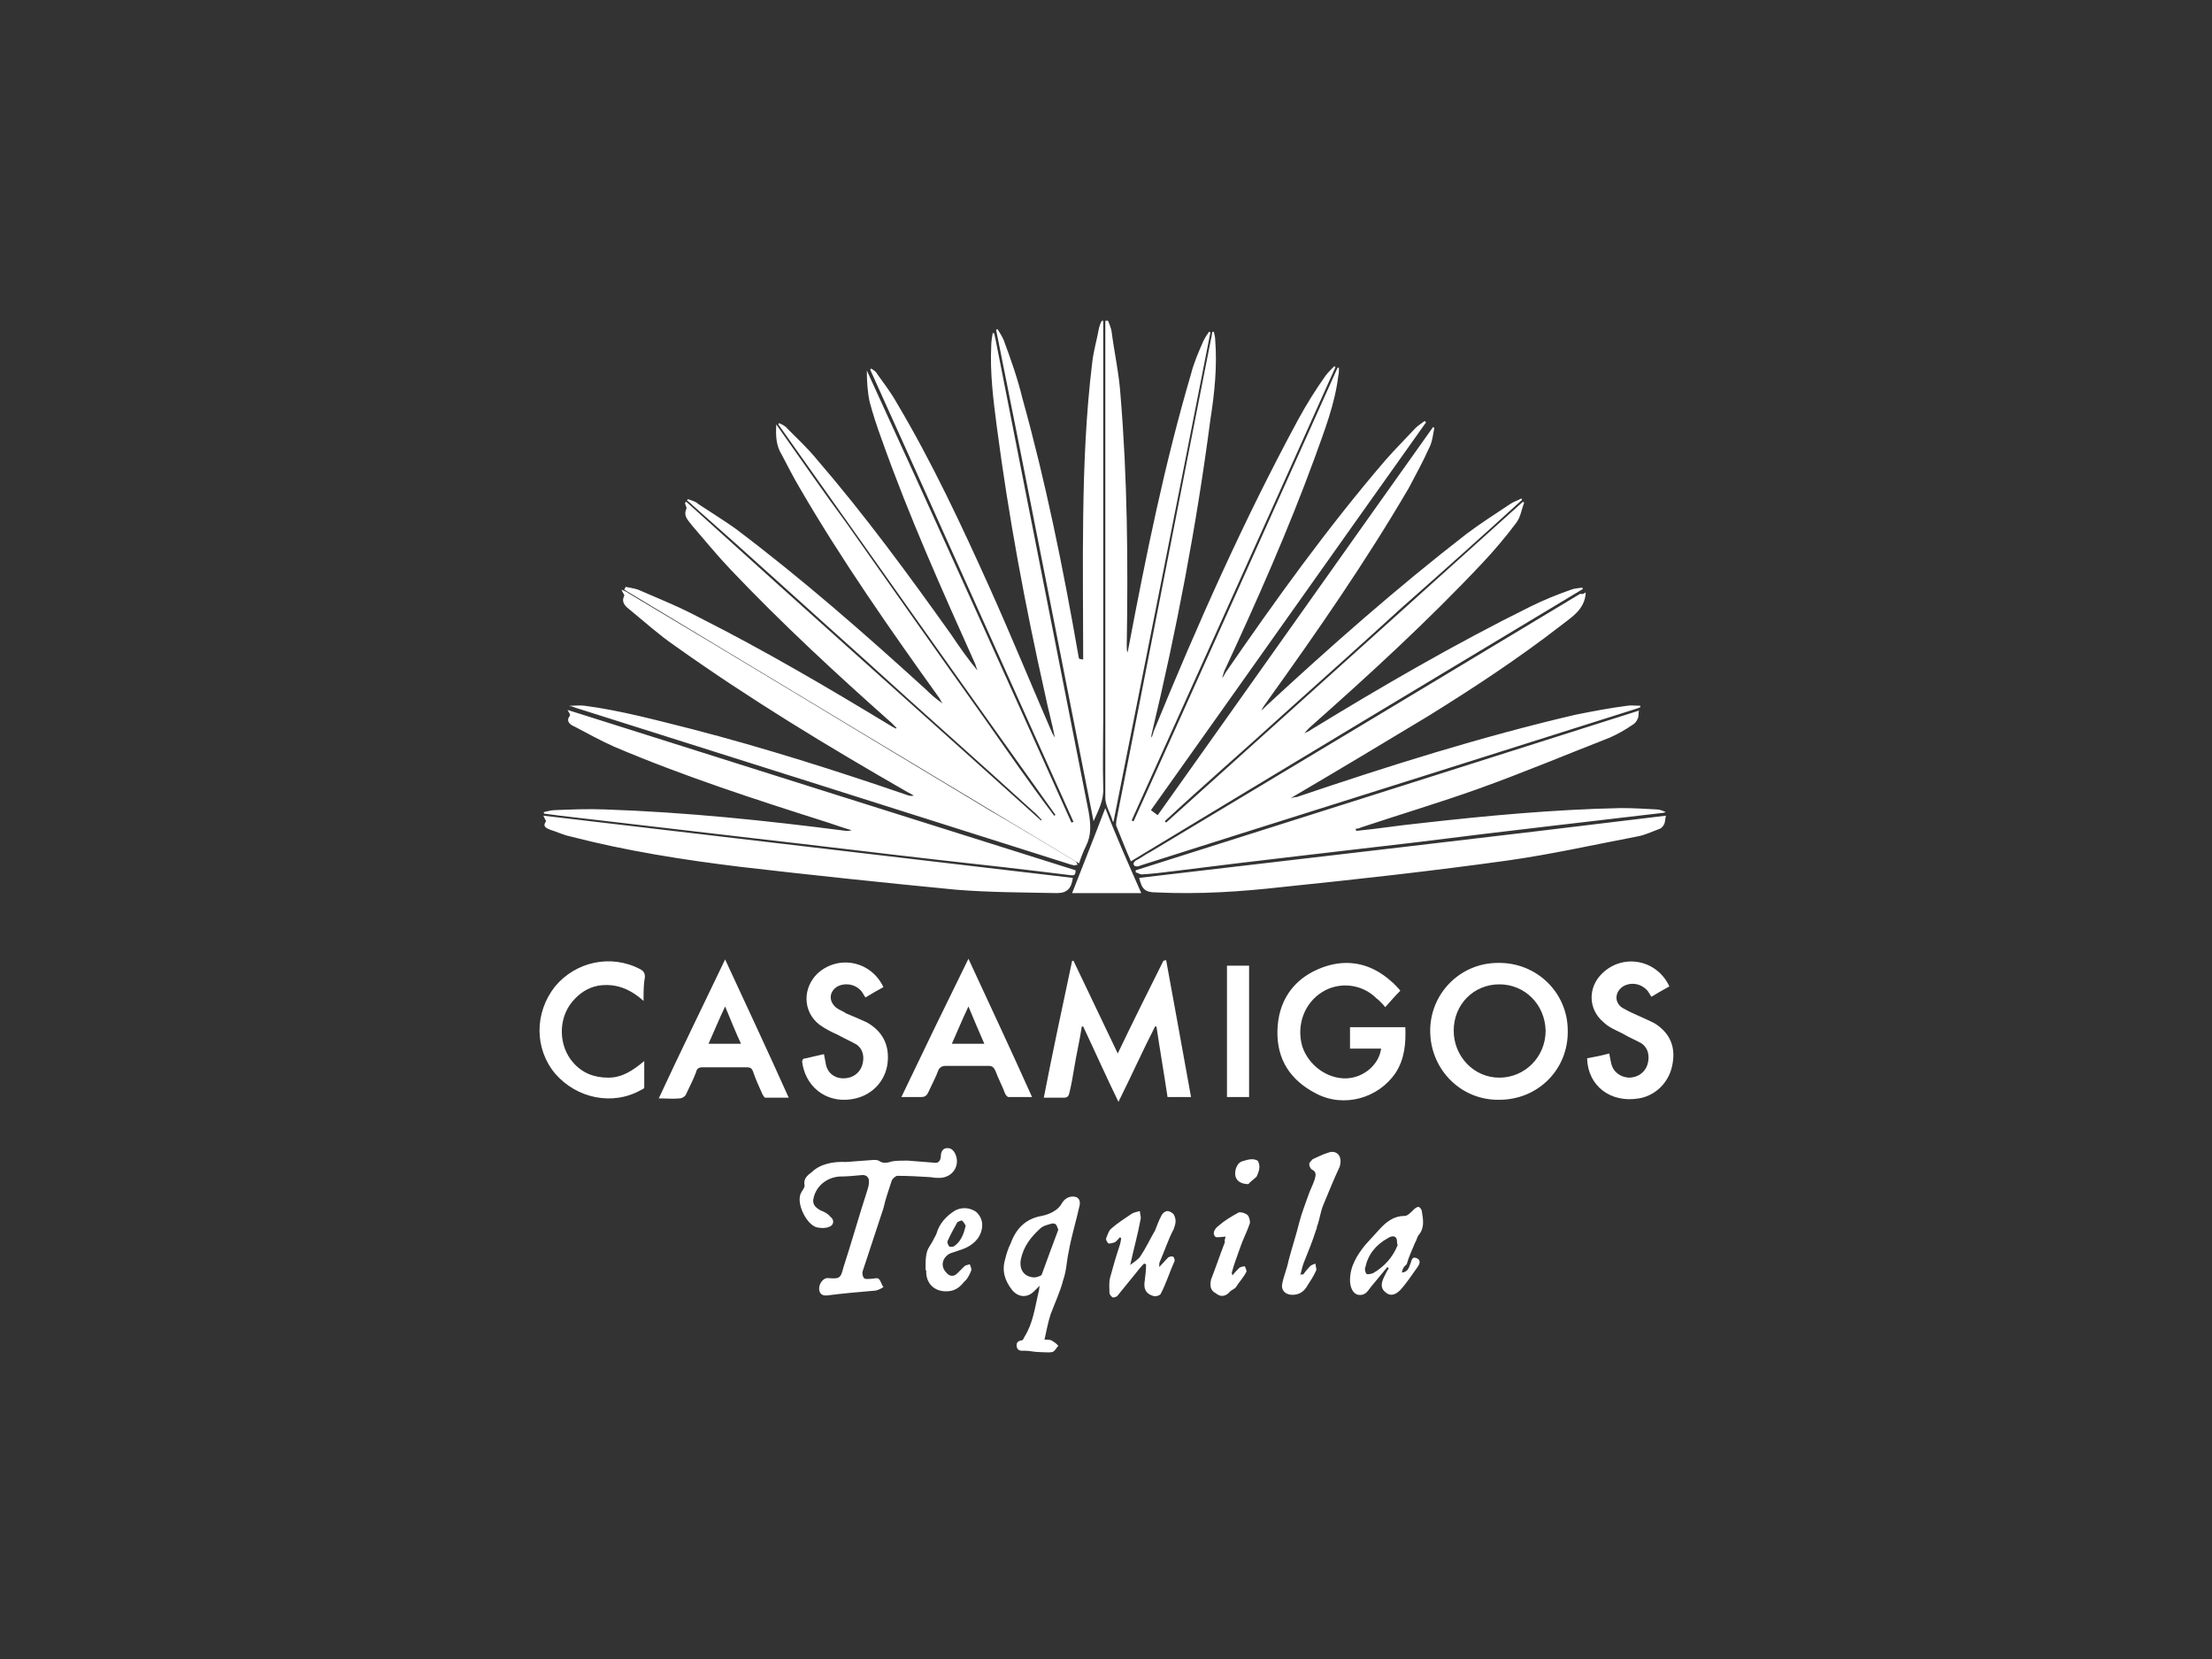 <svg version="1.1" id="Layer_1" xmlns="http://www.w3.org/2000/svg" x="0" y="0" viewBox="0 0 320 240" xml:space="preserve"><rect x="0" y="0" width="320" height="240" fill="#333333" stroke="none"/><style>.st0{fill:#fff}</style><path class="st0" d="M90.5 84.9c.5.1 1.2.2 1.8.4 3 1.3 6 2.5 9 4.1 9.3 4.7 18.5 10.1 27.4 15.5.3.2.5.3.9.5l.1-.1-.7-.7c-8-7.1-15.9-14.4-23.3-22.2-2-2.1-3.7-4.2-5.6-6.4-.5-.7-1.3-1.3-.8-2.4.1-.2-.2-.5-.2-.9.1 0 .1-.1.2-.1 17 15.4 34.2 30.7 51.3 46.1l.1-.1c-.4-.4-.8-.9-1.2-1.2-8-7.3-16.2-14.5-24.2-21.8-8.4-7.5-16.7-15.1-25.1-22.5-.2-.2-.4-.4-.8-.7 0-.1.1-.1.1-.2.5.2 1.1.3 1.5.7 1.8 1.2 3.6 2.3 5.3 3.5 9.7 7.3 18.7 15.2 27.6 23.3.8.8 1.5 1.4 2.5 2.1-.2-.2-.3-.5-.5-.8-7.1-9.9-14.1-19.9-20.2-30.4-.9-1.5-1.8-3.3-2.6-4.8-.8-1.3-.9-2.6-.8-4.4 3.4 4.8 6.7 9.6 10.1 14.2 3.3 4.7 6.7 9.5 10 14.2 3.3 4.7 6.6 9.3 10 14.1 3.3 4.7 6.6 9.5 10.1 14.1.1 0 .1-.1.2-.1-13.5-18.9-26.8-37.7-40.1-56.5 0-.1.1-.1.1-.2.4.2.9.4 1.2.8 1.4 1.4 3 2.9 4.3 4.5 6.9 8 13.2 16.6 19.4 25.3 1.2 1.8 2.4 3.5 3.8 5.2-.1-.3-.2-.5-.3-.9-4.8-10.7-9.6-21.4-13.5-32.4-.7-1.9-1.3-3.7-1.8-5.6-.3-1.4-.4-3-.4-4.5 10 21.8 19.8 43.6 29.6 65.4.1 0 .2-.1.3-.1-9.8-21.8-19.6-43.7-29.4-65.4 0-.1.1-.1.1-.2.3.2.7.4.9.8 1 1.4 2 2.7 2.9 4.3 5.1 8.6 9.3 17.6 13.4 26.7 3.1 6.9 6 14 9 20.9.1.2.2.4.4.7-.4-2.1-1-4.2-1.4-6.2-2.9-12.9-5.3-25.8-7-38.8-.5-3.8-1-7.8-.8-11.7 0-.5.1-1.2.2-1.8h.2c.1.2.1.5.2.8 4.5 22.9 9 45.6 13.5 68.5.3 1.8.4 3.3-.4 4.9-.4.8-.7 1.6-1 2.5-22-13.2-43.9-26.4-65.8-39.6.1-.2.2-.3.2-.4zm77 33c13.3-18.7 26.5-37.4 39.8-56.1.1 0 .2.1.2.1-.2 1-.3 2.1-.8 3-.9 2-1.9 3.8-2.9 5.7-6.2 10.6-13.2 20.7-20.3 30.6-.3.5-.8 1-1 1.6l.7-.7c9.3-8.6 18.8-17 29-24.9 2-1.5 4.2-2.9 6.3-4.3.4-.3 1.1-.5 1.6-.8 0 .1.1.2.1.2-5.7 5.2-11.4 10.3-17.3 15.5-5.7 5.2-11.4 10.3-17.2 15.5-5.7 5.2-11.5 10.2-17.2 15.5l.2.2c17.2-15.5 34.4-30.9 51.6-46.4.1 0 .1.1.2.1-.4 1-.5 2.1-1.2 3-1.5 2-3.2 4-4.8 5.7-7.9 8.4-16.4 16.2-25.1 23.9-.2.2-.4.4-.7.8.3-.2.7-.3.9-.5 10.3-6.3 20.8-12.4 31.7-17.8 2-1 4-1.8 6-2.5.5-.2 1.1-.2 1.6-.3 0 .1.1.2.1.2-21.8 13.1-43.6 26.2-65.4 39.4-.8-1.8-1.4-3.4-2.1-5.1-.1-.2 0-.5 0-.8 4.6-23.2 9.1-46.5 13.7-69.7.1-.3.1-.7.2-1h.2c.1.4.2.8.2 1.2.3 3.8-.1 7.7-.7 11.5-2 15.3-4.9 30.5-8.5 45.5 0 .1-.1.3 0 .5.1-.3.2-.5.3-.9 6.3-15.4 13-30.5 20.9-45.1 1.2-2.2 2.5-4.3 4-6.4.3-.4.8-.9 1.2-1.3.1 0 .2.1.2.1-9.8 21.9-19.7 43.8-29.5 65.6.1 0 .2.1.3.1 9.9-21.9 19.7-43.8 29.5-65.6h.2c0 .4 0 .8-.1 1.2-.5 4.1-2 7.9-3.4 11.8-3.8 10.4-8.4 20.8-13.1 30.9-.1.3-.2.7-.3 1 .2-.2.3-.5.5-.8 7.3-10.6 14.7-20.9 23.1-30.7 1.4-1.6 3-3.2 4.4-4.7.3-.3.9-.7 1.3-1l.2.2c-13.3 18.7-26.5 37.4-39.8 56.1.8.6.9.7 1 .7z"/><path class="st0" d="M82.5 102.1c.7 0 1.4-.1 2.1 0 5.3.7 10.4 2.1 15.6 3.4 10.4 2.7 20.8 6 31 9.5.3.1.5.2 1 .1-.3-.2-.5-.3-.9-.5-11.5-6.6-22.9-13.5-33.7-21.2-2.2-1.5-4.3-3.4-6.5-5.2-.5-.4-1.3-1-.8-2 .1-.1-.2-.4-.4-.9.4.2.8.3 1 .5 17.5 10.4 34.9 21 52.4 31.5 4 2.3 7.9 4.7 11.8 7 .2.1.3.2.5.3.1.1.2.3.3.5-.2 0-.4.1-.5.1-.1 0-.2-.1-.4-.1-23.9-7.6-47.7-15.1-71.7-22.7-.3-.1-.5-.2-.9-.3.1.2.1.1.1 0zm-.4.6c24.6 7.8 49.1 15.5 73.5 23.2 0 .7-.2.8-.8.7-6.4-.8-12.6-1.5-19-2.2-8.8-1-17.7-2.1-26.5-3.1-9.5-1.1-18.8-2.2-28.3-3.3-.8-.1-1.5-.2-2.3-.3 0-.1 0-.2-.1-.2.5-.1 1.1-.3 1.6-.3 2.4-.1 4.9-.2 7.4-.1 11.7.4 23.2 1.6 34.8 3.1.2 0 .5 0 .8-.1-1.1-.3-2.2-.7-3.4-1.1-10.4-3.3-20.9-6.7-31-11-2-.9-3.8-1.9-5.7-2.9-.5-.2-1.3-.7-.7-1.5.2-.2-.1-.5-.3-.9zm147.3-17c-.1 2.5-2.1 3.6-3.6 4.8-6.2 4.8-12.6 9-19.2 13.1-6.3 3.8-12.8 7.7-19.1 11.4-.2.1-.5.3-.8.5.3-.1.5-.2.9-.2 13.3-4.5 26.6-8.7 40.3-11.9 2.5-.5 5.1-1 7.5-1.3.5-.1 1.2 0 1.9 0v.2c-.2.1-.5.2-.8.3-19 6-37.9 12-57 18-4.8 1.5-9.7 3.1-14.5 4.6-.2.1-.5.2-.8.1-.3-.2-.3-.5.1-.8.8-.4 1.4-.9 2.2-1.3 20.7-12.4 41.5-24.9 62.1-37.3.3.1.5 0 .8-.2zm-33.2 34.5c3.1-.3 6.2-.8 9.2-1.1 9.7-1.1 19.4-2 29.1-2.2 1.8 0 3.4.1 5.2.2.4 0 .9.2 1.3.4-.2 0-.3.1-.5.1-11.8 1.4-23.4 2.7-35.2 4.2-11.8 1.4-23.5 2.7-35.3 4.2-1.6.2-3.2.4-4.8.5-.3 0-.5-.2-.9-.3v-.3c24.3-7.7 48.6-15.4 72.8-23.1-.1.4 0 .9-.2 1.2-.1.3-.4.7-.8.9-1 .7-2.1 1.3-3.2 1.8-6.4 2.5-12.6 5.1-19 7.4-5.6 2-11.3 3.7-17 5.6-.2.1-.5.2-.8.2.1.2.1.3.1.3zm-39.5-24.8c0-6.9-.1-13.7 0-20.7.1-7.4.4-14.8 1.3-22.2.2-1.8.7-3.4 1-5.1.1-.3.2-.7.4-1h.2v57.5c0 3.3-.1 6.7 0 10 .1 1.9-.7 3.3-1.4 4.9-4.7-23.6-9.3-47.3-14.1-71.1.1 0 .2-.1.2-.1.3.5.7 1.1.9 1.6 1 2.7 2 5.5 2.7 8.4 3.4 12.2 5.9 24.6 8.1 37.2 0 .2.1.3.1.5.4.1.5.1.6.1zm3.6-49c.2.5.4 1 .5 1.5.4 3.1 1.1 6.2 1.3 9.3 1 12 1.1 24.1.9 36.2 0 .3 0 .7.1 1 .1-.3.1-.5.2-.9 2.5-13.2 5.2-26.5 9-39.4.4-1.6 1.1-3.2 1.8-4.8.2-.4.5-.9.8-1.3.1 0 .2.1.2.1-4.6 23.5-9.3 47.1-14 70.7l-.1.1c-.3-1.2-1.1-2.3-1.1-3.5v-69h.4zM78.6 118c25.5 3 51 6 76.6 9-.2 1.5-.8 2.2-2.3 2.2-4.9-.1-9.9-.1-14.7-.5-10.3-1-20.8-2.1-31.1-3.3-8.2-1-16.5-2.3-24.6-4.4-1-.2-2-.7-3-1-.4-.2-1.1-.4-.5-1.2l-.4-.8zm86.2 9c25.5-3 50.9-5.9 76.2-9-.1.4-.1.8-.2 1.1-.1.3-.4.7-.7.8-1.1.4-2.1.9-3.2 1.1-6.3 1.2-12.5 2.6-18.9 3.5-10.8 1.5-21.6 2.7-32.3 3.8-6.2.7-12.2 1.1-18.4.8-1.6 0-2.1-.4-2.5-2.1zm3.9 11.9c1.2 6.6 2.4 13.1 3.6 19.8h-3.4c-.5-3.4-1.1-6.8-1.6-10.2h-.2c-1.8 3.5-3.4 7.1-5.3 10.9-1.8-3.7-3.4-7.3-5.1-10.9h-.2c-.3 2-.8 4.1-1.1 6-.2 1.2-.4 2.4-.7 3.6-.1.4-.2.7-.8.7H151c1.3-6.7 2.7-13.2 4.1-19.8h.2c2.1 4.4 4.2 8.8 6.4 13.4 2.2-4.6 4.4-9 6.6-13.4.3-.1.4-.1.4-.1zm48.2 20.2c-5.5.1-9.9-4.3-10-9.8-.1-5.5 4.3-10 9.8-10 5.6-.1 10.1 4.3 10.1 9.8.1 5.6-4.3 10-9.9 10zm0-16.7c-3.7 0-6.6 2.9-6.6 6.7 0 3.7 2.9 6.8 6.6 6.8 3.7 0 6.7-3 6.7-6.8-.1-3.8-3-6.7-6.7-6.7zm-17.1 9.3h-4.5v-3.1h8c.1 2.3-.1 4.6-1.4 6.6-2.5 3.7-7.5 5.1-11.5 3-3.7-1.9-5.7-4.9-5.6-9.1.1-4.2 2.2-7.3 5.9-8.9s7.4-1.1 10.6 1.8c.4.3.8.8 1.1 1.1.1.1.1.2.2.2-.8.8-1.4 1.5-2.2 2.4-.4-.5-.9-1-1.3-1.3-2.1-2.1-5.4-2.4-7.8-.9-2.6 1.6-3.8 4.8-2.9 7.9.9 2.7 3.6 4.7 6.4 4.6 2.5-.1 4.7-2 5-4.3zm-69.4 7c3.2-6.7 6.4-13.3 9.7-20 3.1 6.7 6.2 13.3 9.2 20h-3.4c-.2 0-.4-.3-.5-.5-.4-1.1-1-2.2-1.4-3.3-.2-.4-.4-.7-.9-.7h-6.4c-.4 0-.7.2-.9.5-.4 1.1-1 2.2-1.5 3.3-.2.4-.4.7-1 .7h-2.9zm12-7.7c-.8-1.8-1.5-3.5-2.3-5.4-.9 1.9-1.6 3.6-2.4 5.4h4.7zm-37.5-12.2c3.1 6.7 6.2 13.3 9.2 20h-3.4c-.1 0-.3-.3-.4-.5-.5-1.1-1-2.2-1.4-3.4-.2-.4-.4-.5-.9-.5h-6.4c-.5 0-.8.2-.9.7-.4 1.1-1 2.2-1.5 3.3-.1.2-.5.5-.9.5-.9.1-1.9 0-3 0 3.2-6.9 6.4-13.4 9.6-20.1zm0 6.8c-.9 1.9-1.6 3.6-2.4 5.4h4.7c-.8-1.7-1.5-3.5-2.3-5.4zm17.5 22.5c1.3-.1 2.6-.2 4-.3.2 0 .5 0 .7.1.7.5 1.3.3 2 .1.7-.1 1.4-.1 2.2-.1 1.3.1 2.5.2 3.8.3.5.1.9-.1 1-.8 0-.5.1-1.2.8-1.3.8-.1 1.2.5 1.4 1.1.5 1.4-.4 3.1-2.3 3.2-.4 0-.9 0-1.3-.1-1.6-.1-3.3-.2-4.9-.2-.2 0-.7.4-.8.7-.4 1.3-.9 2.6-1.2 4-1 3.1-2 6-3 9.1-.1.3 0 .8.2 1 .2.2.7.1 1 .1.4 0 .9-.2 1.1 0 .3.2.4.8.7 1.2-.3.2-.7.4-1.1.5-2.3.2-4.7.4-7 .7-.8.1-1.2-.3-1.2-1 0-.8.7-1.6 1.3-1.5 1.6.1 1.8.1 2.2-1.5 1.2-3.7 2.3-7.6 3.5-11.3.1-.3.2-.7.2-1 .1-.8-.4-1.2-1.1-1.1-1 .1-2.1.2-3.1.2-1.8.1-3.4 1.3-3.8 3.1-.2.8.1 1.3 1 1.8.5.2 1 .4 1.4.9.7.5.5 1.3-.2 1.5-.5.2-1.3.2-1.9 0-1.3-.5-2.5-2.9-2.3-4.3 0-.3.2-.7.4-1 .1-.2.3-.4.3-.7-.2-.9.3-1.4 1-1.9 1.2-1.2 3.1-1.6 5-1.5zm-3.2-15.6c.1.5.2 1.1.3 1.6.3 1.2 1.3 1.9 2.5 1.9 1.3 0 2.3-.7 2.7-1.8.4-1.2.2-2.4-.8-3.1-.9-.5-1.8-.9-2.7-1.4-.9-.4-1.9-.9-2.7-1.5-2.4-1.9-2.4-5.3-.2-7.4 3-2.7 7.7-1.8 9.5 2-.9.5-1.8 1-2.6 1.5-.2-.3-.3-.5-.5-.8-.9-1.2-2.6-1.4-3.7-.7-1.1.8-1.1 2.1 0 3 .4.3 1 .5 1.4.8 1 .4 2.1.9 3 1.3 2.3 1.3 3.3 3.3 3 5.9-.3 2.5-2.1 4.5-4.6 5.1-3.7.9-7-1.2-7.7-4.9-.1-.5-.1-.9.5-.9.8-.2 1.7-.4 2.6-.6zm110.4.6c1.1-.2 2.1-.4 3.2-.7.1.5.2 1.1.3 1.5.3 1.2 1.3 1.9 2.5 2 1.3 0 2.3-.7 2.7-1.8.4-1.2.2-2.5-.9-3.2-.9-.5-1.9-.9-2.7-1.4-1-.5-2-.9-2.7-1.6-2.3-1.9-2.3-5.1-.2-7.1 3-2.9 7.9-2 9.7 1.9-.9.5-1.8 1-2.6 1.5-.2-.3-.3-.5-.5-.8-.9-1.1-2.4-1.4-3.6-.7-1.2.8-1.3 2.3-.1 3.1.7.4 1.3.7 2 1 .9.4 1.8.8 2.6 1.2 2.3 1.4 3.2 3.5 2.6 6.2-.5 2.4-2.4 4.3-4.8 4.7-4.1.7-7.4-1.8-7.5-5.8zm-136.5-8.3c-2-1.8-4.1-2.6-6.6-2.2-1.5.3-2.7 1.1-3.7 2.3-2.1 2.5-2 6.4.1 8.8 1.3 1.5 3 2.2 5.1 2.2 2 0 3.5-1 5.2-2.4v3.8c0 .2-.3.3-.5.4-4.1 2.3-9.3 1.2-12.4-2.4-3-3.6-3-8.8 0-12.6 3-3.6 8.1-4.7 12.3-2.5.4.2.7.5.7 1.1-.2 1.1-.2 2.1-.2 3.5zm58 49c.3 0 .8 0 1 .1.3.2.7.4 1 .8-.3.3-.5.8-.9.9-.5.1-1.2 0-1.8 0-.8 0-1.4-.2-2.2-.2-.4 0-.9.1-1.1-.5-.1-.5 0-.9.7-1 .2 0 .3-.3.4-.5 1.2-1.9 1.5-4.1 2-6.3.1-.3.1-.5.2-1.1l-.8.8c-1 1-2.3.9-3.2-.2-1-1.3-1.5-2.7-1-4.4.2-.8.4-1.5.8-2.3.8-2.2 2.2-3.6 4.5-4 .5-.1 1.2-.3 1.8-.7.4-.2.9-.7 1.1-1.1.4-.7 1-1 1.6-1 .8 0 1.1.5 1 1.2-.5 2.3-1.2 4.5-1.6 6.8-.3 1.3-.3 2.7-.8 4.1-.4 1.6-1.2 3.3-1.8 4.9-.4 1.2-.6 2.4-.9 3.7zm2-15.9c-.2-.4-.2-1-.9-.9-.7.2-1.3.3-1.8.8-1.3 1.2-2.3 2.5-2.7 4.3-.3 1.4.3 2.6 1.9 2.7.3 0 1-.2 1.1-.4.8-2.2 1.6-4.4 2.4-6.5zm8.9 1.1c-.2.2-.4.5-.7.7-.2.1-.7.2-.9.2-.2-.1-.4-.5-.4-.7.2-.5.4-1.2.8-1.5.9-.8 1.9-1.4 2.9-2.1.3-.2.8-.3 1.2-.4 0 .4.2.8.1 1.2-.4 2.2-1 4.3-1.5 6.6.5-.4 1.2-.8 1.5-1.3.8-1.2 1.4-2.5 2.1-3.7.3-.7.5-1.4.9-2.1.1-.3.5-.7.9-.7.3 0 .8.3.9.5.4.7.3 1.3 0 2.1-.8 1.5-1.3 3.1-2 4.7-.1.2-.1.3-.1.8.5-.5.9-1 1.3-1.4.2-.1.5-.2.7-.1.1 0 .3.4.2.7-.7 1.5-1.2 3.2-2 4.7-.1.2-.7.4-1 .3-1.1-.3-1.5-1-1.3-2.2.1-.8.2-1.6.2-2.4-.1 0-.2-.1-.3-.1-.4.4-.9 1-1.2 1.4-.9 1.1-1.8 2.2-2.6 3.2-.1.2-.5.3-.7.3-.2-.1-.5-.4-.5-.7 0-.8-.1-1.4.1-2.2.4-1.5.9-3.2 1.4-4.7.1-.3.1-.5.2-.9-.1-.2-.1-.2-.2-.2zm40.8 5.1c.9-.1 1-.7 1.2-1.2.2-.4.2-1.2.9-.9.8.3.4 1 .1 1.4-.8 1.1-1.5 2.2-2.4 3.2-.8.8-1.5.9-2.1.4-.7-.5-.8-1.2-.3-2.2.2-.4.4-.9.7-1.3l-.2-.2c-.8 1-1.6 1.9-2.4 2.9-.5.7-.9 1.3-1.9 1.1-.7-.2-1.1-1.1-1.1-2.1 0-2 1-3.6 2.2-5.1.7-.8 1.4-1.5 2.1-2.3 1-1.1 2.1-1.9 3.6-1.9.4 0 .8-.4 1.2-.8.2-.2.5-.5.8-.5.2 0 .5.4.5.7.2 1.2.4 2.4-.5 3.4-.2.3-.3.8-.5 1.1-.4 1-.9 2-1.2 3.1-.5.4-.6.7-.7 1.2zm-.7-4.5c0-.7-.5-1-1.3-.5-1.8 1-2.9 2.4-3.3 4.3-.1.2 0 .7.2.9.2.1.5 0 .9-.1 1.6-.9 2.9-2.3 3.6-4.1-.1-.1-.1-.4-.1-.5zm-24.6-39.9h3.2v19h-3.2v-19zm-12.4-10.5h-10c1.6-4.1 3.2-8.1 4.8-12.3 1.6 4.2 3.4 8.2 5.2 12.3zm23.4 55.2c.3-.4.7-.9 1-1.2.2-.2.5-.3.8-.4 0 .3.2.8.1 1-.4.9-.9 1.6-1.4 2.4s-1.3 1.2-2.3 1.1c-.9-.1-1.4-.8-1.2-1.6.2-1.1.7-2.2.9-3.3.5-1.9 1.1-3.7 1.6-5.7.3-1.2.8-2.4 1.2-3.6.3-.9.7-1.6 1-2.5.2-.7.2-1.1-.4-1.4-.2-.1-.4-.5-.4-.8 0-.2.3-.5.5-.7.7-.3 1.4-.7 2.1-.9.5-.2 1.1-.3 1.6.2.4.5.4 1.1.2 1.8-.9 1.9-1.6 3.7-2.4 5.6-.4 1-.5 2.1-.9 3.1 0 .1 0 .3-.1.4-.5 1.6-1.2 3.3-1.8 4.8-.2.5-.3 1.1-.5 1.8.2-.3.3-.1.4-.1zm-54.6-1.1c0-.8 0-1.5.2-2.2.2-.7.7-1.2 1-1.9.1-.2.3-.5.4-.8.4-1.4 1.4-2.5 2.7-3.3 1-.5 2.1-.4 3 .2.9.8 1.1 1.9.7 3-.5 1.4-1.8 2.2-3.2 2.6-.5.2-1 .3-1.4.5-1.1.7-1.2 1.9-.4 2.7.4.5 1 .7 1.6.1l1-1c.2-.2.5-.2.8-.3.1.3.3.7.2.9-.2.5-.5 1.2-1 1.6-.7.9-1.5 1.5-2.9 1.4-1.6-.1-2.7-1.3-2.6-3-.1.1-.1-.2-.1-.5zm5.8-6c-.1-.2-.3-.5-.5-.7-.1-.1-.5.1-.7.2-.5.9-1 1.8-1.4 2.7-.1.2 0 .5.2.8.1.1.5.1.7 0 .9-.6 1.4-1.6 1.7-3zm37.6 1.6c-.5 0-1.3.2-1.5 0-.5-.5 0-1.2.4-1.5.9-.8 1.9-1.4 3-2 .3-.1 1 .1 1.3.4.2.2.4.9.3 1.2-.4 1.2-1 2.3-1.4 3.5-.4 1.2-.9 2.4-1.2 3.6 0 .1 0 .2.1.4.3-.4.7-.8 1-1.1.2-.1.4-.2.8-.2.1.3.3.7.2.8-.4.8-1 1.4-1.5 2.2-.2.3-.7.4-1 .8-.5.5-1.2.7-1.9.1-.8-.4-.9-1.1-.7-2 .7-1.8 1.3-3.6 2-5.4-.1-.3.1-.7.1-.8zm3.3-7.6c-1.1 0-1.8-.5-1.9-1.3-.1-.8.3-1.8 1-2 .4-.1.9-.3 1.4-.3.3 0 .8.1.9.3.4.8.1 1.5-.2 2.2-.5.5-1 .8-1.2 1.1z"/></svg>